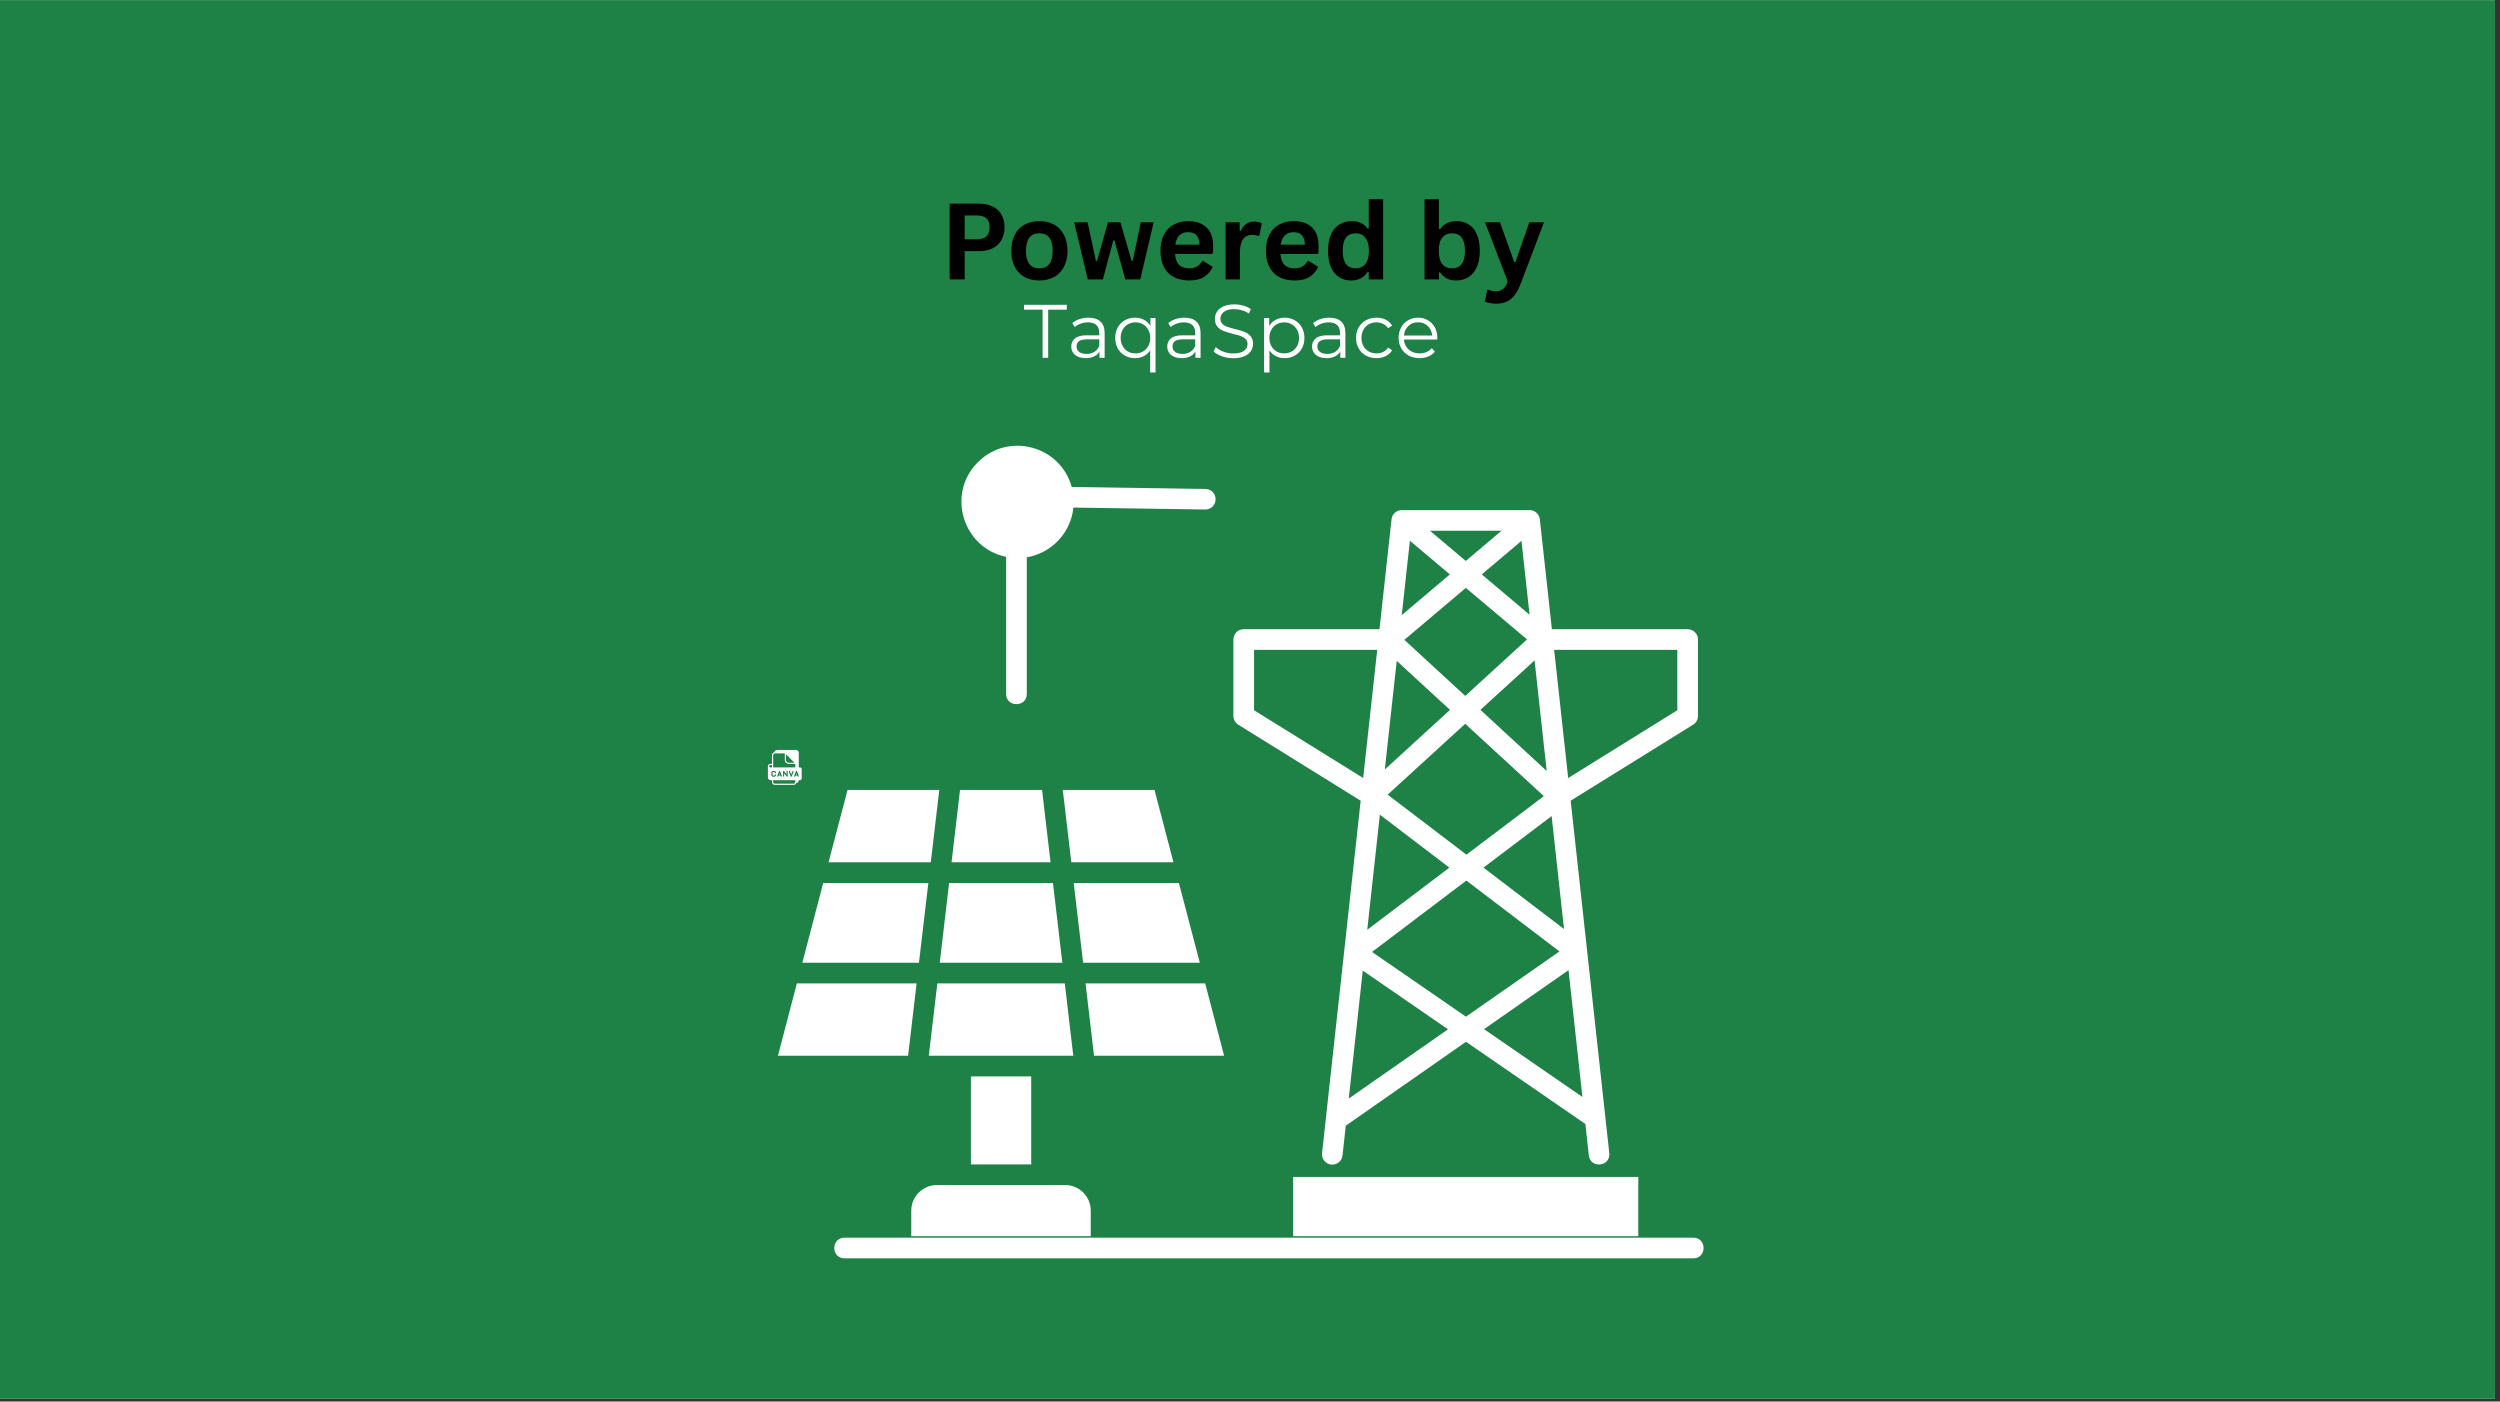 <svg xmlns="http://www.w3.org/2000/svg" xmlns:xlink="http://www.w3.org/1999/xlink" width="330" zoomAndPan="magnify" viewBox="0 0 247.5 138.75" height="185" preserveAspectRatio="xMidYMid meet" version="1.2"><rect x="0" y="0" width="247.5" height="138.75" fill="#333333" stroke="none"/><defs><clipPath id="16f61a3e01"><path d="M 0 0.016 L 247 0.016 L 247 138.484 L 0 138.484 Z M 0 0.016 "/></clipPath><clipPath id="f207166f57"><path d="M 76 74.242 L 79.707 74.242 L 79.707 77.984 L 76 77.984 Z M 76 74.242 "/></clipPath><clipPath id="23a245fb19"><path d="M 77.02 44 L 169 44 L 169 124.992 L 77.02 124.992 Z M 77.02 44 "/></clipPath></defs><g id="a004ad3df7"><g clip-rule="nonzero" clip-path="url(#16f61a3e01)"><path style=" stroke:none;fill-rule:nonzero;fill:#ffffff;fill-opacity:1;" d="M 0 0.016 L 247 0.016 L 247 138.484 L 0 138.484 Z M 0 0.016 "/><path style=" stroke:none;fill-rule:nonzero;fill:#1e8247;fill-opacity:1;" d="M 0 0.016 L 247 0.016 L 247 138.484 L 0 138.484 Z M 0 0.016 "/></g><g clip-rule="nonzero" clip-path="url(#f207166f57)"><path style=" stroke:none;fill-rule:nonzero;fill:#ffffff;fill-opacity:1;" d="M 79.195 75.973 L 79.078 75.973 L 79.078 74.531 C 79.078 74.371 78.949 74.242 78.793 74.242 L 76.945 74.242 C 76.805 74.242 76.688 74.344 76.66 74.477 C 76.527 74.504 76.426 74.621 76.426 74.762 L 76.426 75.625 L 76.254 75.625 C 76.191 75.625 76.133 75.648 76.09 75.695 C 76.047 75.738 76.023 75.797 76.023 75.855 L 76.023 76.953 C 76.023 77.113 76.152 77.242 76.309 77.242 L 76.426 77.242 L 76.426 77.414 C 76.426 77.574 76.555 77.703 76.715 77.703 L 78.559 77.703 C 78.68 77.703 78.781 77.629 78.828 77.527 C 78.969 77.508 79.078 77.391 79.078 77.242 L 79.195 77.242 C 79.289 77.242 79.367 77.164 79.367 77.07 L 79.367 76.145 C 79.367 76.051 79.289 75.973 79.195 75.973 Z M 77.809 74.668 L 78.652 75.512 L 78.098 75.512 C 77.941 75.512 77.809 75.383 77.809 75.223 Z M 76.543 74.762 C 76.543 74.664 76.617 74.586 76.715 74.586 L 77.695 74.586 L 77.695 75.223 C 77.695 75.445 77.875 75.625 78.098 75.625 L 78.734 75.625 L 78.734 75.973 L 76.543 75.973 Z M 78.559 76.395 L 78.383 76.859 C 78.375 76.879 78.355 76.895 78.328 76.895 C 78.305 76.895 78.285 76.879 78.277 76.859 L 78.102 76.395 C 78.09 76.367 78.105 76.332 78.137 76.32 C 78.168 76.312 78.199 76.324 78.211 76.355 L 78.328 76.672 L 78.449 76.355 C 78.461 76.324 78.492 76.312 78.523 76.32 C 78.555 76.332 78.566 76.367 78.559 76.395 Z M 77.984 76.375 L 77.984 76.836 C 77.984 76.863 77.969 76.883 77.945 76.891 C 77.938 76.895 77.934 76.895 77.926 76.895 C 77.906 76.895 77.891 76.887 77.879 76.871 L 77.637 76.551 L 77.637 76.836 C 77.637 76.871 77.613 76.895 77.578 76.895 C 77.547 76.895 77.523 76.871 77.523 76.836 L 77.523 76.375 C 77.523 76.352 77.539 76.328 77.562 76.32 C 77.586 76.312 77.609 76.32 77.625 76.34 L 77.867 76.664 L 77.867 76.375 C 77.867 76.344 77.895 76.32 77.926 76.32 C 77.957 76.32 77.984 76.344 77.984 76.375 Z M 77.367 76.891 C 77.363 76.895 77.355 76.895 77.348 76.895 C 77.324 76.895 77.305 76.883 77.293 76.859 L 77.266 76.781 L 77.086 76.781 L 77.059 76.859 C 77.047 76.887 77.012 76.902 76.984 76.891 C 76.953 76.879 76.938 76.848 76.949 76.816 L 77.121 76.355 C 77.129 76.332 77.152 76.32 77.176 76.32 C 77.199 76.32 77.223 76.332 77.23 76.355 L 77.402 76.816 C 77.414 76.848 77.398 76.879 77.367 76.891 Z M 76.254 75.973 C 76.188 75.973 76.137 75.922 76.137 75.855 C 76.137 75.828 76.148 75.797 76.172 75.777 C 76.191 75.754 76.223 75.742 76.254 75.742 L 76.426 75.742 L 76.426 75.973 Z M 76.367 76.723 L 76.367 76.492 C 76.367 76.395 76.445 76.32 76.543 76.32 L 76.656 76.32 C 76.75 76.32 76.828 76.395 76.828 76.492 C 76.828 76.523 76.805 76.551 76.773 76.551 C 76.738 76.551 76.715 76.523 76.715 76.492 C 76.715 76.461 76.688 76.434 76.656 76.434 L 76.543 76.434 C 76.508 76.434 76.484 76.461 76.484 76.492 L 76.484 76.723 C 76.484 76.754 76.508 76.781 76.543 76.781 L 76.656 76.781 C 76.688 76.781 76.715 76.754 76.715 76.723 C 76.715 76.691 76.738 76.664 76.773 76.664 C 76.805 76.664 76.828 76.691 76.828 76.723 C 76.828 76.816 76.75 76.895 76.656 76.895 L 76.543 76.895 C 76.445 76.895 76.367 76.816 76.367 76.723 Z M 78.734 77.414 C 78.734 77.43 78.73 77.441 78.727 77.453 C 78.711 77.531 78.641 77.586 78.559 77.586 L 76.715 77.586 C 76.617 77.586 76.543 77.512 76.543 77.414 L 76.543 77.242 L 78.734 77.242 Z M 79.043 76.891 C 79.035 76.895 79.027 76.895 79.023 76.895 C 79 76.895 78.977 76.883 78.969 76.859 L 78.938 76.781 L 78.758 76.781 L 78.73 76.859 C 78.719 76.887 78.688 76.902 78.656 76.891 C 78.625 76.879 78.609 76.848 78.621 76.816 L 78.793 76.355 C 78.805 76.332 78.824 76.32 78.848 76.32 C 78.875 76.32 78.895 76.332 78.902 76.355 L 79.078 76.816 C 79.086 76.848 79.07 76.879 79.043 76.891 Z M 79.043 76.891 "/></g><path style=" stroke:none;fill-rule:nonzero;fill:#ffffff;fill-opacity:1;" d="M 77.129 76.664 L 77.223 76.664 L 77.176 76.539 Z M 77.129 76.664 "/><path style=" stroke:none;fill-rule:nonzero;fill:#ffffff;fill-opacity:1;" d="M 78.801 76.664 L 78.895 76.664 L 78.848 76.539 Z M 78.801 76.664 "/><g clip-rule="nonzero" clip-path="url(#23a245fb19)"><path style=" stroke:none;fill-rule:nonzero;fill:#ffffff;fill-opacity:1;" d="M 167.641 122.531 C 168.992 122.531 168.992 124.574 167.641 124.574 L 83.605 124.574 C 82.258 124.574 82.258 122.531 83.605 122.531 Z M 96.809 45.758 C 99.836 42.73 104.977 44.133 106.102 48.211 L 119.344 48.41 C 119.902 48.414 120.355 48.879 120.344 49.441 C 120.336 50.004 119.879 50.453 119.316 50.441 L 106.27 50.25 C 106.012 52.746 104.109 54.762 101.652 55.172 L 101.652 68.703 C 101.652 70.047 99.605 70.047 99.605 68.703 L 99.605 55.129 C 95.316 54.242 93.672 48.895 96.809 45.758 Z M 162.191 116.516 L 128.023 116.516 L 128.023 122.387 L 162.191 122.387 Z M 90.219 122.387 L 107.984 122.387 L 107.984 119.855 C 107.984 118.457 106.844 117.316 105.453 117.316 L 92.754 117.316 C 91.363 117.316 90.215 118.457 90.215 119.855 L 90.215 122.387 Z M 119.312 97.355 L 107.469 97.355 L 108.309 104.52 L 121.188 104.52 Z M 105.414 97.355 L 92.797 97.355 L 91.949 104.52 C 96.719 104.52 101.484 104.52 106.254 104.52 Z M 90.742 97.355 L 78.891 97.355 L 77.016 104.52 L 89.902 104.52 Z M 79.43 95.312 L 90.977 95.312 L 91.906 87.414 L 81.496 87.414 Z M 93.035 95.312 L 105.172 95.312 L 104.242 87.414 L 93.961 87.414 Z M 107.227 95.312 L 118.781 95.312 L 116.711 87.414 L 106.297 87.414 Z M 82.027 85.367 L 92.148 85.367 L 92.988 78.203 L 83.906 78.203 Z M 94.203 85.367 L 104.004 85.367 L 103.164 78.203 L 95.043 78.203 Z M 106.059 85.367 L 116.172 85.367 L 114.297 78.203 L 105.215 78.203 Z M 102.09 106.562 L 96.121 106.562 L 96.121 115.273 L 102.09 115.273 Z M 159.32 114.168 C 159.457 115.5 157.438 115.719 157.293 114.383 L 150.516 52.543 L 139.688 52.543 L 132.91 114.383 C 132.855 114.945 132.352 115.348 131.789 115.293 C 131.23 115.227 130.824 114.73 130.883 114.168 L 137.754 51.48 C 137.777 50.938 138.223 50.5 138.773 50.5 L 151.43 50.5 C 151.945 50.5 152.387 50.891 152.445 51.418 Z M 158.488 109.859 C 158.953 110.176 159.07 110.812 158.746 111.277 C 158.426 111.742 157.797 111.855 157.332 111.535 L 145.133 103.137 L 132.891 111.684 C 132.426 112.008 131.793 111.895 131.473 111.434 C 131.152 110.973 131.262 110.34 131.727 110.016 L 143.352 101.902 L 133.512 95.121 C 132.938 94.727 132.934 93.883 133.477 93.469 L 143.488 85.895 L 135.172 79.562 C 134.629 79.148 134.664 78.375 135.16 77.953 L 143.547 70.277 L 136.801 64.07 C 136.344 63.652 136.359 62.93 136.848 62.523 L 143.535 56.867 L 138.121 52.305 C 137.691 51.938 137.637 51.297 137.996 50.867 C 138.359 50.438 139.004 50.387 139.434 50.746 L 145.113 55.535 L 150.773 50.746 C 151.207 50.379 151.848 50.43 152.207 50.867 C 152.574 51.297 152.523 51.938 152.094 52.305 L 146.695 56.867 L 153.473 62.586 C 153.848 62.996 153.82 63.641 153.41 64.023 L 146.562 70.277 L 155.242 78.281 C 155.578 78.73 155.492 79.371 155.039 79.711 L 146.863 85.895 L 156.73 93.418 L 156.727 93.418 C 157.27 93.828 157.266 94.664 156.691 95.059 L 146.918 101.887 Z M 135.832 94.242 L 145.129 100.652 L 154.387 94.191 L 145.168 87.176 Z M 145.176 84.613 L 152.84 78.816 L 145.055 71.656 L 137.379 78.672 Z M 139.031 63.344 L 145.059 68.895 L 151.176 63.301 L 145.117 58.199 Z M 136.332 77.879 C 136.809 78.18 136.957 78.805 136.66 79.285 C 136.359 79.758 135.734 79.91 135.254 79.609 L 122.586 71.746 C 122.281 71.555 122.105 71.219 122.105 70.883 L 122.105 63.312 C 122.105 62.75 122.562 62.293 123.125 62.293 L 137.492 62.293 C 138.836 62.293 138.836 64.34 137.492 64.34 L 124.152 64.34 L 124.152 70.316 Z M 154.949 79.609 C 154.477 79.91 153.844 79.762 153.551 79.285 C 153.25 78.805 153.398 78.18 153.875 77.879 L 166.055 70.312 L 166.055 64.336 L 152.715 64.336 C 151.371 64.336 151.371 62.293 152.715 62.293 L 167.082 62.293 C 167.641 62.293 168.102 62.75 168.102 63.312 L 168.102 70.883 C 168.102 71.215 167.926 71.555 167.621 71.742 Z M 154.949 79.609 "/></g><path style=" stroke:none;fill-rule:nonzero;fill:#ffffff;fill-opacity:1;" d="M 103.215 30.656 L 101.375 30.656 L 101.375 30.176 L 105.613 30.176 L 105.613 30.656 L 103.77 30.656 L 103.77 35.422 L 103.215 35.422 Z M 103.215 30.656 "/><path style=" stroke:none;fill-rule:nonzero;fill:#ffffff;fill-opacity:1;" d="M 107.762 31.449 C 108.277 31.449 108.672 31.578 108.945 31.836 C 109.223 32.094 109.359 32.473 109.359 32.98 L 109.359 35.422 L 108.848 35.422 L 108.848 34.805 C 108.73 35.012 108.555 35.172 108.32 35.285 C 108.09 35.402 107.812 35.457 107.492 35.457 C 107.055 35.457 106.703 35.352 106.445 35.145 C 106.184 34.934 106.055 34.656 106.055 34.312 C 106.055 33.977 106.176 33.707 106.418 33.504 C 106.66 33.297 107.047 33.195 107.574 33.195 L 108.828 33.195 L 108.828 32.957 C 108.828 32.617 108.73 32.359 108.543 32.18 C 108.352 32.004 108.074 31.914 107.711 31.914 C 107.461 31.914 107.223 31.957 106.992 32.039 C 106.762 32.121 106.562 32.234 106.398 32.379 L 106.16 31.984 C 106.359 31.812 106.598 31.684 106.879 31.59 C 107.16 31.496 107.453 31.449 107.762 31.449 Z M 107.574 35.039 C 107.875 35.039 108.133 34.969 108.348 34.832 C 108.562 34.695 108.723 34.496 108.828 34.238 L 108.828 33.594 L 107.59 33.594 C 106.918 33.594 106.578 33.828 106.578 34.297 C 106.578 34.527 106.668 34.707 106.84 34.84 C 107.016 34.973 107.262 35.039 107.574 35.039 Z M 107.574 35.039 "/><path style=" stroke:none;fill-rule:nonzero;fill:#ffffff;fill-opacity:1;" d="M 114.398 31.48 L 114.398 36.875 L 113.867 36.875 L 113.867 34.68 C 113.703 34.934 113.492 35.129 113.234 35.258 C 112.977 35.391 112.688 35.457 112.371 35.457 C 111.996 35.457 111.66 35.375 111.363 35.207 C 111.066 35.039 110.832 34.805 110.66 34.5 C 110.492 34.195 110.406 33.844 110.406 33.449 C 110.406 33.062 110.492 32.715 110.66 32.41 C 110.832 32.105 111.066 31.871 111.367 31.703 C 111.664 31.535 112 31.449 112.371 31.449 C 112.699 31.449 112.996 31.52 113.258 31.66 C 113.52 31.801 113.73 32 113.891 32.262 L 113.891 31.48 Z M 112.414 34.984 C 112.688 34.984 112.938 34.922 113.16 34.797 C 113.383 34.668 113.555 34.488 113.684 34.254 C 113.812 34.02 113.875 33.75 113.875 33.449 C 113.875 33.152 113.812 32.887 113.684 32.652 C 113.555 32.422 113.383 32.238 113.16 32.109 C 112.938 31.98 112.688 31.914 112.414 31.914 C 112.133 31.914 111.883 31.98 111.66 32.109 C 111.438 32.238 111.266 32.422 111.137 32.652 C 111.012 32.887 110.945 33.152 110.945 33.449 C 110.945 33.75 111.012 34.02 111.137 34.254 C 111.266 34.488 111.438 34.668 111.66 34.797 C 111.883 34.922 112.133 34.984 112.414 34.984 Z M 112.414 34.984 "/><path style=" stroke:none;fill-rule:nonzero;fill:#ffffff;fill-opacity:1;" d="M 117.262 31.449 C 117.773 31.449 118.168 31.578 118.445 31.836 C 118.719 32.094 118.855 32.473 118.855 32.98 L 118.855 35.422 L 118.348 35.422 L 118.348 34.805 C 118.227 35.012 118.051 35.172 117.82 35.285 C 117.586 35.402 117.312 35.457 116.992 35.457 C 116.551 35.457 116.203 35.352 115.941 35.145 C 115.684 34.934 115.555 34.656 115.555 34.312 C 115.555 33.977 115.676 33.707 115.918 33.504 C 116.16 33.297 116.543 33.195 117.074 33.195 L 118.324 33.195 L 118.324 32.957 C 118.324 32.617 118.23 32.359 118.039 32.18 C 117.852 32.004 117.574 31.914 117.207 31.914 C 116.957 31.914 116.719 31.957 116.488 32.039 C 116.258 32.121 116.062 32.234 115.898 32.379 L 115.656 31.984 C 115.859 31.812 116.098 31.684 116.375 31.59 C 116.656 31.496 116.949 31.449 117.262 31.449 Z M 117.074 35.039 C 117.371 35.039 117.629 34.969 117.844 34.832 C 118.059 34.695 118.219 34.496 118.324 34.238 L 118.324 33.594 L 117.09 33.594 C 116.414 33.594 116.078 33.828 116.078 34.297 C 116.078 34.527 116.164 34.707 116.34 34.84 C 116.516 34.973 116.758 35.039 117.074 35.039 Z M 117.074 35.039 "/><path style=" stroke:none;fill-rule:nonzero;fill:#ffffff;fill-opacity:1;" d="M 122.094 35.465 C 121.707 35.465 121.332 35.402 120.977 35.277 C 120.617 35.152 120.344 34.988 120.148 34.785 L 120.363 34.355 C 120.555 34.547 120.805 34.699 121.121 34.816 C 121.438 34.934 121.762 34.992 122.094 34.992 C 122.562 34.992 122.918 34.906 123.152 34.734 C 123.387 34.562 123.504 34.34 123.504 34.066 C 123.504 33.855 123.438 33.688 123.312 33.562 C 123.184 33.438 123.027 33.344 122.844 33.273 C 122.66 33.207 122.402 33.133 122.074 33.055 C 121.68 32.953 121.363 32.859 121.129 32.766 C 120.895 32.672 120.691 32.531 120.527 32.344 C 120.359 32.152 120.273 31.895 120.273 31.57 C 120.273 31.305 120.344 31.066 120.484 30.848 C 120.625 30.629 120.84 30.457 121.129 30.328 C 121.418 30.199 121.777 30.133 122.207 30.133 C 122.508 30.133 122.801 30.172 123.086 30.258 C 123.375 30.34 123.621 30.453 123.832 30.598 L 123.645 31.039 C 123.426 30.895 123.191 30.785 122.941 30.715 C 122.691 30.641 122.445 30.605 122.207 30.605 C 121.746 30.605 121.402 30.691 121.168 30.871 C 120.938 31.047 120.82 31.277 120.82 31.555 C 120.82 31.766 120.887 31.934 121.012 32.062 C 121.141 32.188 121.301 32.285 121.492 32.352 C 121.684 32.422 121.941 32.496 122.266 32.574 C 122.652 32.668 122.961 32.762 123.199 32.855 C 123.438 32.949 123.637 33.086 123.801 33.273 C 123.969 33.461 124.051 33.715 124.051 34.035 C 124.051 34.301 123.98 34.539 123.836 34.758 C 123.695 34.977 123.477 35.148 123.18 35.273 C 122.887 35.402 122.523 35.465 122.094 35.465 Z M 122.094 35.465 "/><path style=" stroke:none;fill-rule:nonzero;fill:#ffffff;fill-opacity:1;" d="M 127.172 31.449 C 127.543 31.449 127.879 31.535 128.176 31.703 C 128.477 31.871 128.711 32.105 128.883 32.41 C 129.051 32.715 129.137 33.062 129.137 33.449 C 129.137 33.844 129.051 34.195 128.883 34.5 C 128.711 34.805 128.477 35.039 128.18 35.207 C 127.883 35.375 127.547 35.457 127.172 35.457 C 126.855 35.457 126.566 35.391 126.309 35.258 C 126.051 35.129 125.84 34.934 125.676 34.68 L 125.676 36.875 L 125.145 36.875 L 125.145 31.48 L 125.652 31.48 L 125.652 32.262 C 125.812 32 126.023 31.801 126.285 31.66 C 126.547 31.52 126.844 31.449 127.172 31.449 Z M 127.137 34.984 C 127.41 34.984 127.66 34.922 127.887 34.797 C 128.109 34.668 128.285 34.488 128.414 34.254 C 128.539 34.02 128.605 33.75 128.605 33.449 C 128.605 33.152 128.539 32.887 128.414 32.652 C 128.285 32.422 128.109 32.238 127.887 32.109 C 127.66 31.98 127.41 31.914 127.137 31.914 C 126.855 31.914 126.605 31.98 126.383 32.109 C 126.16 32.238 125.984 32.422 125.859 32.652 C 125.73 32.887 125.668 33.152 125.668 33.449 C 125.668 33.75 125.73 34.02 125.859 34.254 C 125.984 34.488 126.16 34.668 126.383 34.797 C 126.605 34.922 126.855 34.984 127.137 34.984 Z M 127.137 34.984 "/><path style=" stroke:none;fill-rule:nonzero;fill:#ffffff;fill-opacity:1;" d="M 131.602 31.449 C 132.113 31.449 132.508 31.578 132.785 31.836 C 133.059 32.094 133.195 32.473 133.195 32.98 L 133.195 35.422 L 132.688 35.422 L 132.688 34.805 C 132.566 35.012 132.391 35.172 132.16 35.285 C 131.926 35.402 131.648 35.457 131.332 35.457 C 130.891 35.457 130.543 35.352 130.281 35.145 C 130.023 34.934 129.891 34.656 129.891 34.312 C 129.891 33.977 130.012 33.707 130.254 33.504 C 130.496 33.297 130.883 33.195 131.414 33.195 L 132.664 33.195 L 132.664 32.957 C 132.664 32.617 132.57 32.359 132.379 32.18 C 132.191 32.004 131.914 31.914 131.547 31.914 C 131.297 31.914 131.059 31.957 130.828 32.039 C 130.598 32.121 130.402 32.234 130.238 32.379 L 129.996 31.984 C 130.195 31.812 130.438 31.684 130.715 31.59 C 130.996 31.496 131.289 31.449 131.602 31.449 Z M 131.414 35.039 C 131.711 35.039 131.969 34.969 132.184 34.832 C 132.398 34.695 132.559 34.496 132.664 34.238 L 132.664 33.594 L 131.43 33.594 C 130.754 33.594 130.418 33.828 130.418 34.297 C 130.418 34.527 130.504 34.707 130.68 34.84 C 130.855 34.973 131.098 35.039 131.414 35.039 Z M 131.414 35.039 "/><path style=" stroke:none;fill-rule:nonzero;fill:#ffffff;fill-opacity:1;" d="M 136.273 35.457 C 135.887 35.457 135.535 35.375 135.23 35.203 C 134.922 35.035 134.68 34.797 134.508 34.488 C 134.332 34.18 134.246 33.836 134.246 33.449 C 134.246 33.066 134.332 32.723 134.508 32.418 C 134.68 32.113 134.922 31.875 135.23 31.707 C 135.535 31.535 135.887 31.449 136.273 31.449 C 136.613 31.449 136.918 31.516 137.184 31.648 C 137.453 31.781 137.664 31.977 137.816 32.23 L 137.422 32.5 C 137.289 32.305 137.125 32.16 136.926 32.062 C 136.727 31.965 136.508 31.914 136.273 31.914 C 135.988 31.914 135.734 31.98 135.508 32.105 C 135.281 32.234 135.102 32.414 134.977 32.648 C 134.848 32.883 134.785 33.152 134.785 33.449 C 134.785 33.754 134.848 34.023 134.977 34.258 C 135.102 34.488 135.281 34.668 135.508 34.797 C 135.734 34.922 135.988 34.984 136.273 34.984 C 136.508 34.984 136.727 34.938 136.926 34.844 C 137.125 34.75 137.289 34.605 137.422 34.41 L 137.816 34.68 C 137.664 34.934 137.449 35.129 137.18 35.258 C 136.91 35.391 136.609 35.457 136.273 35.457 Z M 136.273 35.457 "/><path style=" stroke:none;fill-rule:nonzero;fill:#ffffff;fill-opacity:1;" d="M 142.289 33.617 L 138.992 33.617 C 139.023 34.023 139.18 34.355 139.465 34.609 C 139.75 34.859 140.109 34.984 140.543 34.984 C 140.789 34.984 141.012 34.941 141.219 34.855 C 141.422 34.77 141.602 34.641 141.75 34.469 L 142.051 34.812 C 141.875 35.023 141.656 35.184 141.395 35.293 C 141.133 35.402 140.844 35.457 140.527 35.457 C 140.125 35.457 139.766 35.371 139.453 35.199 C 139.141 35.027 138.898 34.789 138.723 34.484 C 138.551 34.18 138.461 33.836 138.461 33.449 C 138.461 33.066 138.547 32.723 138.711 32.418 C 138.879 32.113 139.109 31.875 139.402 31.707 C 139.695 31.535 140.023 31.449 140.387 31.449 C 140.75 31.449 141.078 31.535 141.367 31.707 C 141.656 31.875 141.887 32.109 142.051 32.414 C 142.215 32.715 142.297 33.062 142.297 33.449 Z M 140.387 31.906 C 140.008 31.906 139.688 32.027 139.43 32.27 C 139.176 32.512 139.027 32.828 138.992 33.219 L 141.789 33.219 C 141.754 32.828 141.605 32.512 141.348 32.27 C 141.094 32.027 140.77 31.906 140.387 31.906 Z M 140.387 31.906 "/><g style="fill:#000000;fill-opacity:1;"><g transform="translate(93.048, 27.658)"><path style="stroke:none" d="M 3.875 -7.5 C 4.414 -7.5 4.875 -7.398 5.25 -7.203 C 5.633 -7.016 5.922 -6.742 6.109 -6.391 C 6.305 -6.035 6.406 -5.625 6.406 -5.156 C 6.406 -4.688 6.305 -4.273 6.109 -3.922 C 5.922 -3.566 5.633 -3.289 5.25 -3.094 C 4.875 -2.895 4.414 -2.797 3.875 -2.797 L 2.453 -2.797 L 2.453 0 L 0.969 0 L 0.969 -7.5 Z M 3.688 -3.969 C 4.508 -3.969 4.922 -4.363 4.922 -5.156 C 4.922 -5.938 4.508 -6.328 3.688 -6.328 L 2.453 -6.328 L 2.453 -3.969 Z M 3.688 -3.969 "/></g></g><g style="fill:#000000;fill-opacity:1;"><g transform="translate(99.604, 27.658)"><path style="stroke:none" d="M 3.297 0.109 C 2.734 0.109 2.242 -0.004 1.828 -0.234 C 1.41 -0.461 1.086 -0.797 0.859 -1.234 C 0.629 -1.672 0.516 -2.203 0.516 -2.828 C 0.516 -3.453 0.629 -3.984 0.859 -4.422 C 1.086 -4.867 1.41 -5.203 1.828 -5.422 C 2.242 -5.648 2.734 -5.766 3.297 -5.766 C 3.848 -5.766 4.332 -5.648 4.75 -5.422 C 5.164 -5.203 5.488 -4.867 5.719 -4.422 C 5.957 -3.984 6.078 -3.453 6.078 -2.828 C 6.078 -2.203 5.957 -1.672 5.719 -1.234 C 5.488 -0.797 5.164 -0.461 4.75 -0.234 C 4.332 -0.004 3.848 0.109 3.297 0.109 Z M 3.297 -1.094 C 4.172 -1.094 4.609 -1.672 4.609 -2.828 C 4.609 -3.43 4.492 -3.867 4.266 -4.141 C 4.047 -4.422 3.723 -4.562 3.297 -4.562 C 2.41 -4.562 1.969 -3.984 1.969 -2.828 C 1.969 -1.672 2.41 -1.094 3.297 -1.094 Z M 3.297 -1.094 "/></g></g><g style="fill:#000000;fill-opacity:1;"><g transform="translate(106.139, 27.658)"><path style="stroke:none" d="M 3.047 0 L 1.547 0 L 0.203 -5.656 L 1.531 -5.656 L 2.359 -1.828 L 2.469 -1.828 L 3.547 -5.656 L 4.781 -5.656 L 5.891 -1.828 L 6 -1.828 L 6.797 -5.656 L 8.078 -5.656 L 6.75 0 L 5.266 0 L 4.188 -3.859 L 4.078 -3.859 Z M 3.047 0 "/></g></g><g style="fill:#000000;fill-opacity:1;"><g transform="translate(114.371, 27.658)"><path style="stroke:none" d="M 5.594 -2.516 L 1.953 -2.516 C 1.992 -2.016 2.133 -1.648 2.375 -1.422 C 2.613 -1.203 2.941 -1.094 3.359 -1.094 C 3.68 -1.094 3.941 -1.156 4.141 -1.281 C 4.348 -1.406 4.516 -1.586 4.641 -1.828 L 4.75 -1.828 L 5.688 -1.234 C 5.5 -0.828 5.219 -0.5 4.844 -0.25 C 4.477 -0.008 3.984 0.109 3.359 0.109 C 2.773 0.109 2.27 0 1.844 -0.219 C 1.414 -0.445 1.086 -0.781 0.859 -1.219 C 0.629 -1.656 0.516 -2.191 0.516 -2.828 C 0.516 -3.473 0.633 -4.016 0.875 -4.453 C 1.113 -4.898 1.441 -5.227 1.859 -5.438 C 2.273 -5.656 2.738 -5.766 3.25 -5.766 C 4.051 -5.766 4.664 -5.551 5.094 -5.125 C 5.52 -4.707 5.734 -4.086 5.734 -3.266 C 5.734 -2.961 5.723 -2.734 5.703 -2.578 Z M 4.375 -3.438 C 4.363 -3.863 4.266 -4.176 4.078 -4.375 C 3.891 -4.57 3.613 -4.672 3.25 -4.672 C 2.531 -4.672 2.109 -4.258 1.984 -3.438 Z M 4.375 -3.438 "/></g></g><g style="fill:#000000;fill-opacity:1;"><g transform="translate(120.522, 27.658)"><path style="stroke:none" d="M 0.812 0 L 0.812 -5.656 L 2.203 -5.656 L 2.203 -4.828 L 2.312 -4.797 C 2.445 -5.109 2.625 -5.336 2.844 -5.484 C 3.062 -5.641 3.332 -5.719 3.656 -5.719 C 3.977 -5.719 4.223 -5.66 4.391 -5.547 L 4.156 -4.328 L 4.047 -4.297 C 3.953 -4.336 3.859 -4.363 3.766 -4.375 C 3.68 -4.395 3.578 -4.406 3.453 -4.406 C 3.055 -4.406 2.754 -4.266 2.547 -3.984 C 2.336 -3.711 2.234 -3.27 2.234 -2.656 L 2.234 0 Z M 0.812 0 "/></g></g><g style="fill:#000000;fill-opacity:1;"><g transform="translate(124.81, 27.658)"><path style="stroke:none" d="M 5.594 -2.516 L 1.953 -2.516 C 1.992 -2.016 2.133 -1.648 2.375 -1.422 C 2.613 -1.203 2.941 -1.094 3.359 -1.094 C 3.68 -1.094 3.941 -1.156 4.141 -1.281 C 4.348 -1.406 4.516 -1.586 4.641 -1.828 L 4.75 -1.828 L 5.688 -1.234 C 5.5 -0.828 5.219 -0.5 4.844 -0.25 C 4.477 -0.008 3.984 0.109 3.359 0.109 C 2.773 0.109 2.27 0 1.844 -0.219 C 1.414 -0.445 1.086 -0.781 0.859 -1.219 C 0.629 -1.656 0.516 -2.191 0.516 -2.828 C 0.516 -3.473 0.633 -4.016 0.875 -4.453 C 1.113 -4.898 1.441 -5.227 1.859 -5.438 C 2.273 -5.656 2.738 -5.766 3.25 -5.766 C 4.051 -5.766 4.664 -5.551 5.094 -5.125 C 5.52 -4.707 5.734 -4.086 5.734 -3.266 C 5.734 -2.961 5.723 -2.734 5.703 -2.578 Z M 4.375 -3.438 C 4.363 -3.863 4.266 -4.176 4.078 -4.375 C 3.891 -4.57 3.613 -4.672 3.25 -4.672 C 2.531 -4.672 2.109 -4.258 1.984 -3.438 Z M 4.375 -3.438 "/></g></g><g style="fill:#000000;fill-opacity:1;"><g transform="translate(130.96, 27.658)"><path style="stroke:none" d="M 2.797 0.109 C 2.348 0.109 1.953 0 1.609 -0.219 C 1.266 -0.438 0.992 -0.766 0.797 -1.203 C 0.609 -1.641 0.516 -2.18 0.516 -2.828 C 0.516 -3.473 0.613 -4.016 0.812 -4.453 C 1.008 -4.898 1.285 -5.227 1.641 -5.438 C 1.992 -5.656 2.406 -5.766 2.875 -5.766 C 3.227 -5.766 3.531 -5.703 3.781 -5.578 C 4.039 -5.461 4.258 -5.273 4.438 -5.016 L 4.547 -5.047 L 4.547 -7.938 L 5.969 -7.938 L 5.969 0 L 4.547 0 L 4.547 -0.734 L 4.438 -0.75 C 4.281 -0.488 4.066 -0.281 3.797 -0.125 C 3.523 0.031 3.191 0.109 2.797 0.109 Z M 3.266 -1.094 C 3.66 -1.094 3.973 -1.234 4.203 -1.516 C 4.441 -1.805 4.562 -2.242 4.562 -2.828 C 4.562 -3.41 4.441 -3.844 4.203 -4.125 C 3.973 -4.414 3.66 -4.562 3.266 -4.562 C 2.848 -4.562 2.523 -4.422 2.297 -4.141 C 2.078 -3.867 1.969 -3.43 1.969 -2.828 C 1.969 -2.234 2.078 -1.797 2.297 -1.516 C 2.523 -1.234 2.848 -1.094 3.266 -1.094 Z M 3.266 -1.094 "/></g></g><g style="fill:#000000;fill-opacity:1;"><g transform="translate(137.742, 27.658)"><path style="stroke:none" d=""/></g></g><g style="fill:#000000;fill-opacity:1;"><g transform="translate(140.219, 27.658)"><path style="stroke:none" d="M 3.953 0.109 C 3.234 0.109 2.695 -0.16 2.344 -0.703 L 2.234 -0.688 L 2.234 0 L 0.812 0 L 0.812 -7.938 L 2.234 -7.938 L 2.234 -5 L 2.344 -4.969 C 2.539 -5.238 2.77 -5.438 3.031 -5.562 C 3.301 -5.695 3.617 -5.766 3.984 -5.766 C 4.441 -5.766 4.844 -5.656 5.188 -5.438 C 5.531 -5.227 5.797 -4.906 5.984 -4.469 C 6.18 -4.031 6.281 -3.484 6.281 -2.828 C 6.281 -2.18 6.18 -1.641 5.984 -1.203 C 5.785 -0.766 5.508 -0.438 5.156 -0.219 C 4.812 0 4.41 0.109 3.953 0.109 Z M 3.531 -1.094 C 3.945 -1.094 4.266 -1.234 4.484 -1.516 C 4.703 -1.797 4.812 -2.234 4.812 -2.828 C 4.812 -3.43 4.703 -3.867 4.484 -4.141 C 4.266 -4.422 3.945 -4.562 3.531 -4.562 C 3.125 -4.562 2.801 -4.414 2.562 -4.125 C 2.332 -3.844 2.219 -3.41 2.219 -2.828 C 2.219 -2.242 2.332 -1.805 2.562 -1.516 C 2.801 -1.234 3.125 -1.094 3.531 -1.094 Z M 3.531 -1.094 "/></g></g><g style="fill:#000000;fill-opacity:1;"><g transform="translate(146.888, 27.658)"><path style="stroke:none" d="M 1.25 2.406 C 1.008 2.406 0.789 2.383 0.594 2.344 C 0.395 2.312 0.234 2.266 0.109 2.203 L 0.344 1.047 L 0.438 1.016 C 0.52 1.055 0.625 1.094 0.75 1.125 C 0.875 1.156 1.004 1.172 1.141 1.172 C 1.367 1.172 1.555 1.141 1.703 1.078 C 1.859 1.016 1.988 0.91 2.094 0.766 C 2.207 0.629 2.301 0.441 2.375 0.203 L 0.125 -5.656 L 1.609 -5.656 L 3.016 -1.719 L 3.141 -1.719 L 4.516 -5.656 L 5.969 -5.656 L 3.688 0.359 C 3.508 0.836 3.312 1.223 3.094 1.516 C 2.875 1.816 2.613 2.039 2.312 2.188 C 2.02 2.332 1.664 2.406 1.25 2.406 Z M 1.25 2.406 "/></g></g></g></svg>